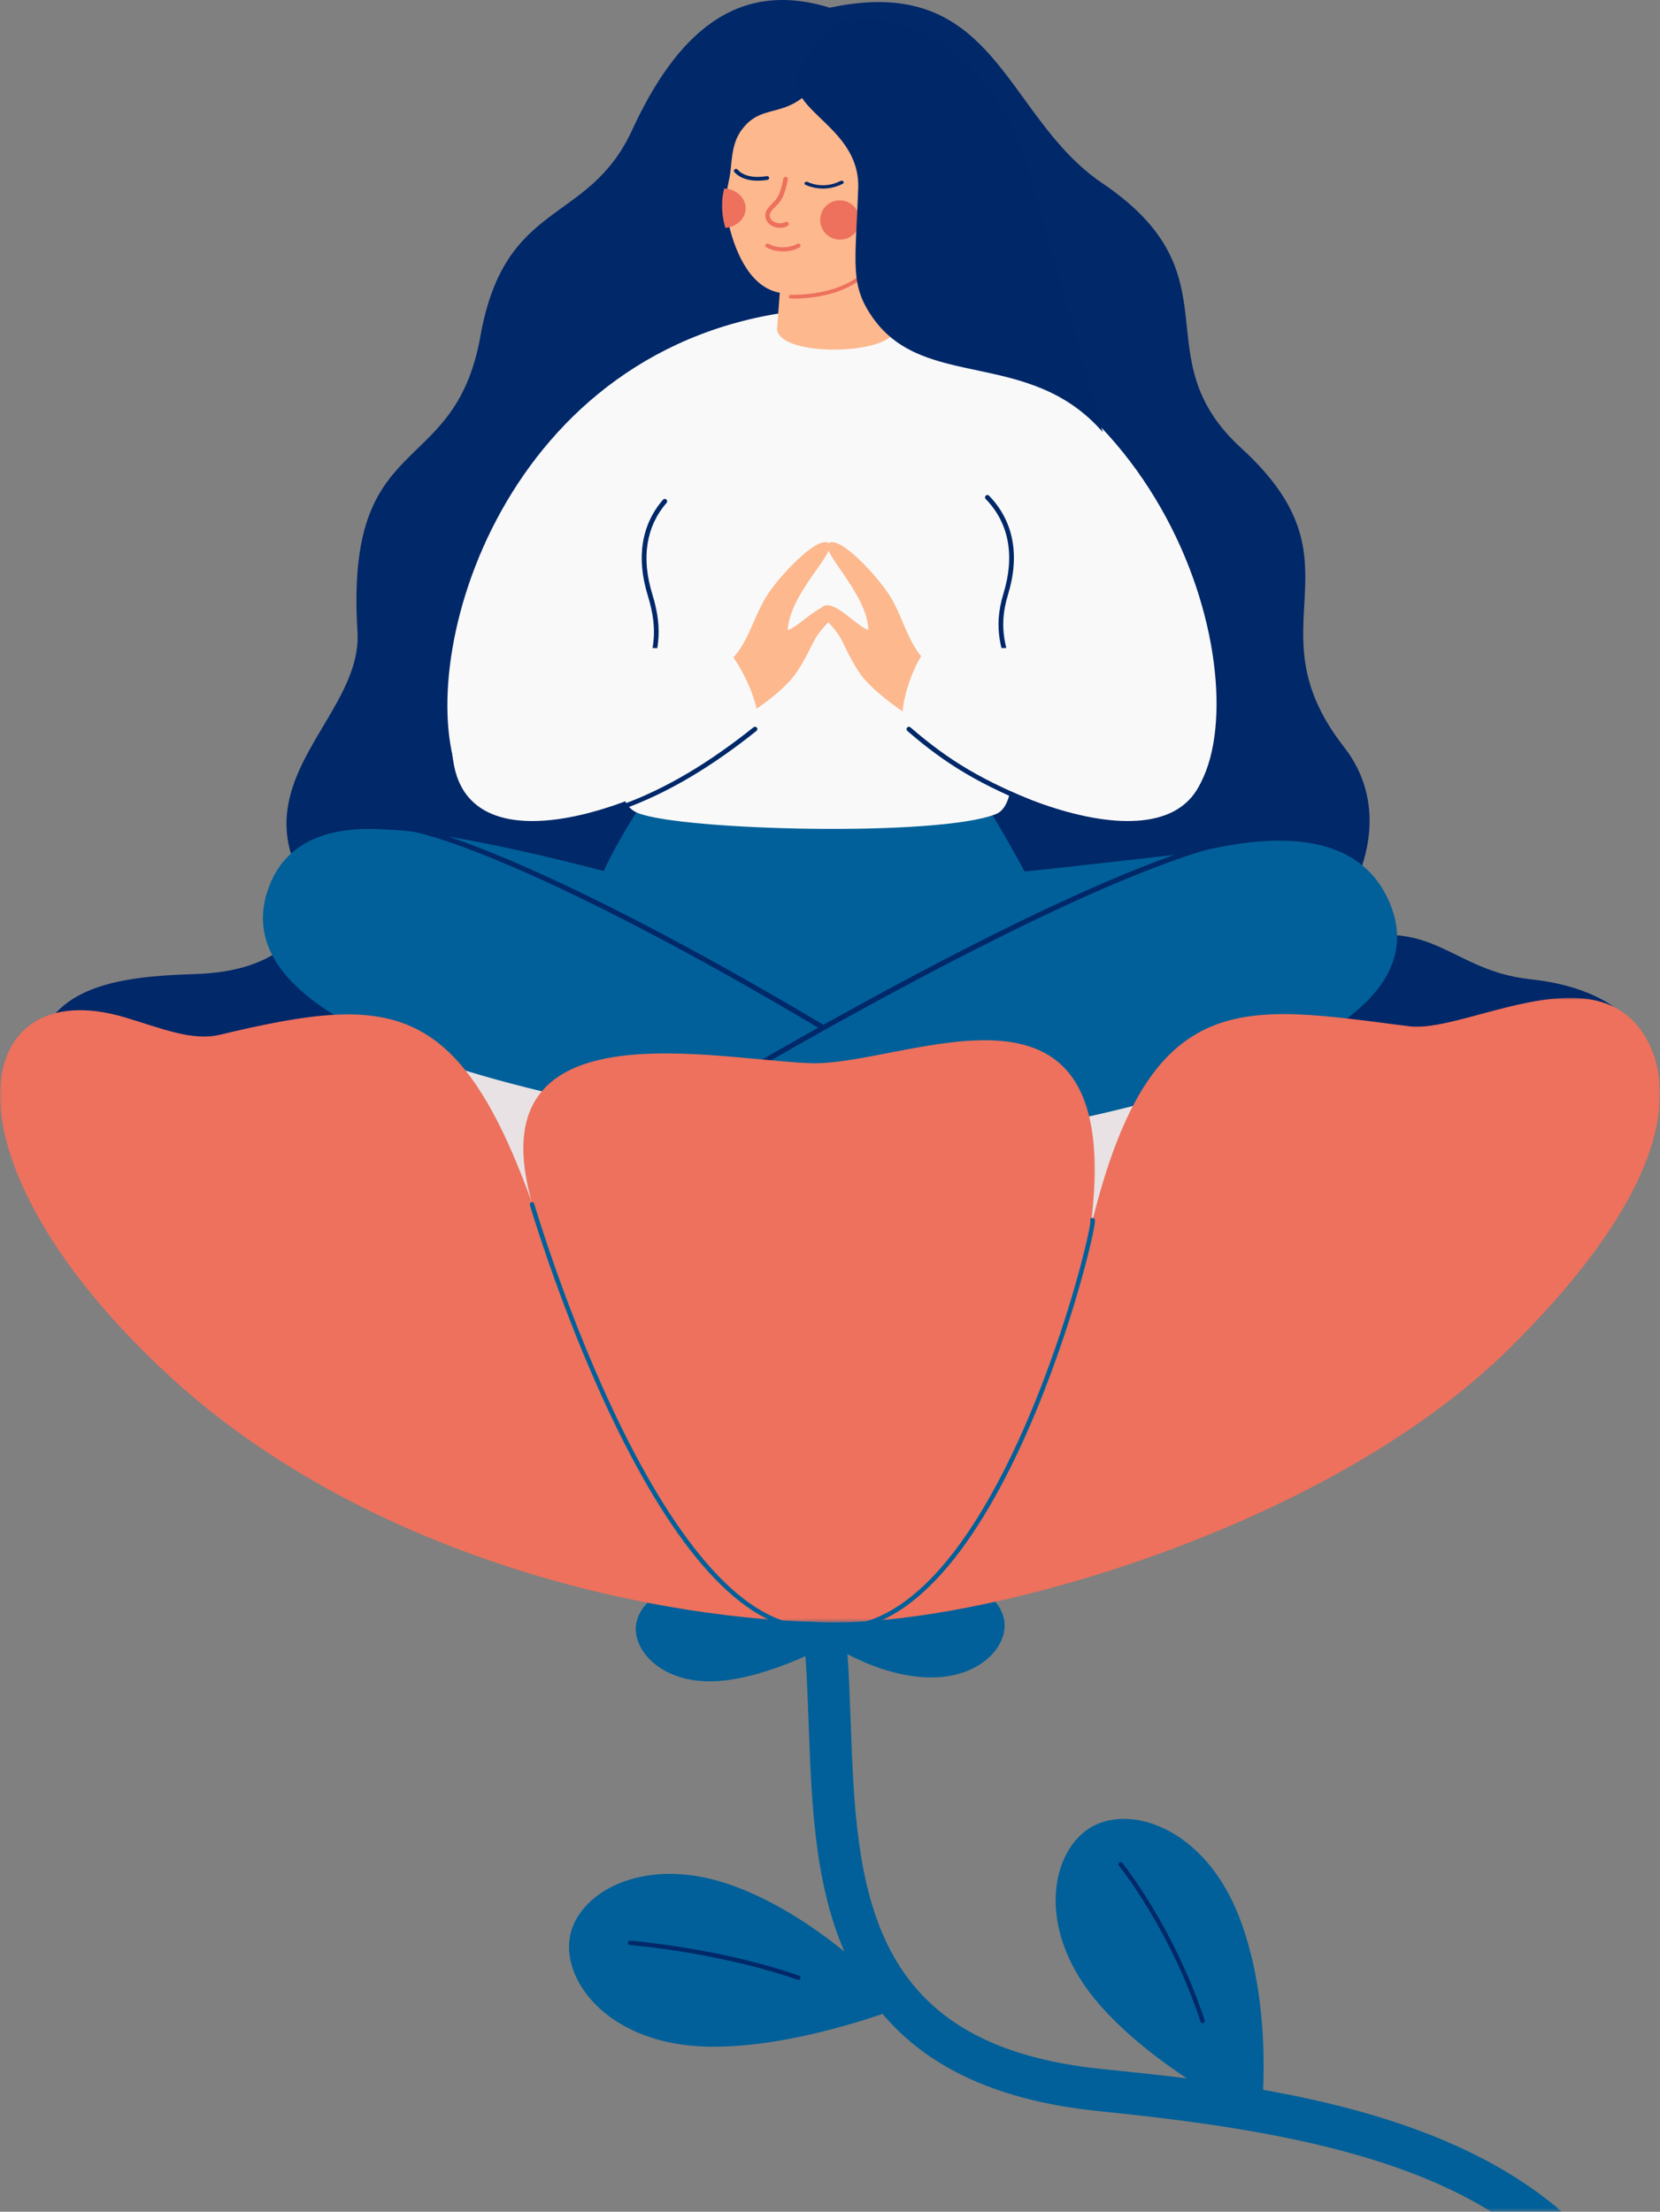 <?xml version="1.0" encoding="UTF-8"?> <svg xmlns="http://www.w3.org/2000/svg" xmlns:xlink="http://www.w3.org/1999/xlink" width="443px" height="590px" viewBox="0 0 443 590" version="1.1"><rect x="0" y="0" width="443" height="590" fill="#808080" stroke="none"/><title>Group 85</title><defs><polygon id="path-1" points="0 0 239.827 0 239.827 208.544 0 208.544"></polygon><polygon id="path-3" points="0 0 443 0 443 166.625 0 166.625"></polygon></defs><g id="Page-1" stroke="none" stroke-width="1" fill="none" fill-rule="evenodd"><g id="13" transform="translate(-954, -178)"><g id="Group-85" transform="translate(954, 178)"><path d="M196.237,503.254 C221.387,512.695 240.875,535.285 240.875,535.285 C240.875,535.285 210.848,547.232 186.675,545.879 C161.644,544.477 149.572,527.826 152.212,516.055 C154.853,504.285 172.814,494.462 196.237,503.254" id="Fill-1" fill="#016099"></path><path d="M167.565,518.29 C167.565,518.271 167.565,518.251 167.567,518.232 C167.591,517.91 167.867,517.668 168.182,517.693 C168.419,517.711 192.057,519.629 213.257,527.029 C213.557,527.134 213.716,527.468 213.615,527.773 C213.512,528.08 213.186,528.244 212.887,528.139 C191.822,520.786 168.329,518.88 168.095,518.861 C167.798,518.838 167.571,518.588 167.565,518.29" id="Fill-3" fill="#012869"></path><g id="Group-7" transform="translate(176.991, 381.456)"><mask id="mask-2" fill="white"><use xlink:href="#path-1"></use></mask><g id="Clip-6"></g><path d="M0,11.225 C16.842,12.428 26.808,18.713 32.312,31.602 C37.557,43.877 38.169,60.68 38.816,78.472 C39.628,100.867 40.472,124.026 50.312,143.326 C61.786,165.828 83.381,178.388 116.334,181.722 C154.126,185.549 193.256,191.445 220.996,208.544 L239.827,208.544 C232.667,202.375 224.254,196.965 214.66,192.363 C182.957,177.156 143.543,173.167 117.463,170.524 C88.206,167.563 70.044,157.292 60.31,138.205 C51.603,121.123 50.804,99.232 50.034,78.06 C49.348,59.195 48.701,41.373 42.634,27.172 C35.467,10.385 21.779,1.499 0.796,0 L0,11.225 Z" id="Fill-5" fill="#016099" mask="url(#mask-2)"></path></g><path d="M193.982,423.188 C209.129,426.774 222.024,438.35 222.024,438.35 C222.024,438.35 205.701,447.442 191.728,448.441 C177.26,449.477 169.07,440.775 169.693,433.801 C170.315,426.827 179.876,419.848 193.982,423.188" id="Fill-8" fill="#016099"></path><path d="M246.274,447.401 C230.984,446.354 217.835,436.1 217.835,436.1 C217.835,436.1 230.879,425.424 244.269,422.144 C258.134,418.748 267.524,425.978 268.077,432.952 C268.631,439.927 260.514,448.375 246.274,447.401" id="Fill-10" fill="#016099"></path><path d="M330.603,511.134 C340.385,536.133 336.437,565.897 336.437,565.897 C336.437,565.897 307.237,551.85 292.009,533.076 C276.24,513.636 280.692,493.389 291.349,487.33 C302.006,481.27 321.492,487.852 330.603,511.134" id="Fill-12" fill="#016099"></path><path d="M320.455,539.411 C320.436,539.377 320.42,539.342 320.407,539.303 C312.144,514.396 298.744,497.85 298.609,497.686 C298.404,497.44 298.439,497.073 298.681,496.867 C298.922,496.661 299.281,496.694 299.483,496.94 C299.618,497.106 313.153,513.82 321.485,538.93 C321.586,539.234 321.426,539.564 321.129,539.667 C320.869,539.757 320.589,539.644 320.455,539.411" id="Fill-14" fill="#012869"></path><path d="M51.707,259.854 C85.903,258.827 80.186,237.085 105.152,227.351 C111.517,224.869 117.222,221.953 123.636,221.355 C112.186,188.754 127.191,186.281 180.371,186.809 C201.57,187.02 228.416,158.583 249.045,176.481 C267.014,150.067 278.713,156.193 317.198,193.931 C332.392,208.831 347.462,232.029 348.866,255.063 C381.354,240.348 384.816,258.727 408.369,261.222 C437.435,264.302 457.589,283.808 421.63,330.715 C376.045,390.178 245.982,431.245 220.277,427.306 C194.24,424.352 117.637,418.213 64.702,373.466 C13.921,330.541 3.293,296.052 10.33,277.648 C15.804,263.334 31.182,260.47 51.707,259.854" id="Fill-16" fill="#012869"></path><path d="M378.069,337.966 C378.069,383.4 309.846,420.231 225.689,420.231 C141.532,420.231 73.31,383.4 73.31,337.966 C73.31,292.533 141.532,255.702 225.689,255.702 C309.846,255.702 378.069,292.533 378.069,337.966" id="Fill-18" fill="#E8E2E4"></path><path d="M128.209,89.676 C134.773,52.882 156.925,60.225 168.667,34.755 C180.649,8.763 196.74,-5.602 221.429,2.055 C266.073,-7.524 267.81,31.04 294.162,48.865 C330.943,73.745 304.372,94.992 331.286,119.574 C365.369,150.705 333.17,166.679 358.68,199.283 C380.753,227.495 347.319,273.867 286.318,284.354 C263.383,288.297 271.515,274.005 227.269,275.121 C166.324,276.658 140.209,282.389 120.812,270.413 C37.644,219.064 97.294,198.722 95.402,168.482 C91.979,113.76 121.27,128.569 128.209,89.676" id="Fill-20" fill="#012869"></path><path d="M335.13,225.562 C335.13,225.562 273.543,232.661 273.43,232.451 C272.133,230.022 264.419,216.075 258.729,207.574 C231.994,210.653 202.08,210.424 175.778,207.496 C175.778,207.496 165.036,223.31 161.131,232.35 C161.118,232.379 95.913,214.838 94.272,223.953 C92.816,232.043 184.357,274.141 218.528,273.51 C247.278,272.979 328.84,238.316 335.13,225.562" id="Fill-22" fill="#016099"></path><path d="M220.976,299.766 C220.976,299.766 221.602,283.924 229.655,283.996 C243.164,284.12 261.852,285.274 270.239,286.198 C281.222,287.409 289.871,293.979 290.093,300.07 C290.384,308.068 275.835,311.282 266.739,309.874 C231.965,304.49 222.309,298.814 220.976,299.766" id="Fill-24" fill="#FDB88E"></path><path d="M254.016,283.996 C260.654,284.394 266.626,284.865 270.442,285.287 C281.312,286.491 289.873,293.024 290.093,299.079 C290.381,307.032 275.98,310.229 266.977,308.828 C261.061,307.908 255.879,306.979 251.348,306.077 C251.348,306.077 275.525,308.899 276.959,299.819 C278.914,287.431 254.016,283.996 254.016,283.996" id="Fill-26" fill="#012869"></path><path d="M224.335,303.878 C224.335,303.878 51.373,289.619 71.853,236.363 C91.647,184.893 234.84,280.263 234.84,280.263 C238.55,282.773 228.345,304.825 224.335,303.878" id="Fill-28" fill="#016099"></path><path d="M212.598,304.791 C212.598,304.791 210.179,289.247 201.888,290.339 C197.66,290.896 192.949,291.608 188.2,292.383 C177.327,294.16 166.252,296.275 160.308,297.649 C149.125,300.233 140.947,307.808 141.401,313.842 C141.997,321.767 157.352,323.095 166.568,320.555 C201.803,310.842 211.118,304.022 212.598,304.791" id="Fill-30" fill="#FDB88E"></path><path d="M177.913,294.476 C170.922,295.71 164.647,296.931 160.65,297.832 C149.265,300.396 140.939,307.914 141.401,313.902 C142.008,321.767 157.639,323.085 167.022,320.563 C173.188,318.906 178.574,317.335 183.274,315.871 C183.274,315.871 157.969,321.719 155.408,312.963 C151.915,301.018 177.913,294.476 177.913,294.476" id="Fill-32" fill="#012869"></path><path d="M210.579,310.171 C210.579,310.171 395.623,294.801 370.485,239.98 C345.961,186.501 200.901,286.652 200.901,286.652 C197.137,289.096 206.555,311.026 210.579,310.171" id="Fill-34" fill="#016099"></path><path d="M201.761,285.044 C201.877,285.044 201.994,285.015 202.101,284.953 C232.439,267.459 288.366,236.621 322.073,226.65 C322.435,226.542 322.641,226.162 322.535,225.801 C322.428,225.439 322.048,225.232 321.686,225.339 C287.845,235.35 231.81,266.244 201.42,283.769 C201.093,283.957 200.981,284.375 201.169,284.702 C201.295,284.922 201.525,285.044 201.761,285.044" id="Fill-36" fill="#012869"></path><path d="M219.245,274.565 C219.478,274.565 219.705,274.446 219.833,274.231 C220.026,273.906 219.919,273.487 219.595,273.294 C147.859,230.696 114.387,220.432 107.542,220.072 C107.165,220.051 106.843,220.342 106.823,220.719 C106.804,221.095 107.093,221.417 107.47,221.437 C114.221,221.792 147.399,232.012 218.896,274.469 C219.006,274.534 219.126,274.565 219.245,274.565" id="Fill-38" fill="#012869"></path><path d="M214.004,82.79 C213.226,81.694 213.152,81.449 214.042,82.093 C216.692,82.05 219.286,82.09 221.832,82.199 C224.393,82.088 227.004,82.049 229.671,82.092 C230.56,81.449 230.486,81.693 229.709,82.789 C313.825,91.872 336.78,185.294 319.067,211.09 C319.067,211.09 291.58,196.47 270.142,180.38 C270.622,200.694 271.558,214.836 265.815,217.153 C250.571,223.302 182,221.579 170.238,216.885 C163.26,214.099 165.598,202.621 168.527,184.298 C148.799,198.505 126.348,210.756 124.88,211.556 C124.561,211.14 124.262,210.705 123.988,210.245 C123.374,209.156 122.826,207.972 122.334,206.702 C110.204,175.344 134.56,91.382 214.004,82.79" id="Fill-40" fill="#F9F9F9"></path><path d="M166.103,206.448 C166.402,206.448 166.668,206.234 166.724,205.927 C168.624,195.532 170.846,188.659 172.631,183.137 C175.516,174.211 177.258,168.824 174.051,158.386 C171.111,148.819 172.435,140.437 177.882,134.144 C178.112,133.88 178.084,133.477 177.821,133.247 C177.557,133.016 177.158,133.044 176.929,133.309 C171.18,139.95 169.767,148.752 172.843,158.761 C175.932,168.814 174.333,173.762 171.429,182.744 C169.633,188.301 167.397,195.219 165.481,205.697 C165.418,206.042 165.645,206.374 165.988,206.437 C166.027,206.444 166.065,206.448 166.103,206.448" id="Fill-42" fill="#002869"></path><path d="M277.949,208.544 C277.978,208.544 278.006,208.541 278.035,208.537 C278.378,208.49 278.618,208.171 278.571,207.825 C276.959,195.94 273.956,188.055 271.543,181.72 C268.452,173.602 266.218,167.736 268.996,158.662 C272.23,148.1 270.482,138.961 263.942,132.232 C263.699,131.983 263.302,131.979 263.055,132.224 C262.808,132.469 262.805,132.869 263.047,133.119 C269.245,139.495 270.888,148.198 267.799,158.288 C264.892,167.781 267.191,173.818 270.373,182.174 C272.763,188.448 275.737,196.257 277.329,207.997 C277.372,208.313 277.641,208.544 277.949,208.544" id="Fill-44" fill="#002869"></path><path d="M191.652,178.038 C198.869,175.422 200.347,165.712 204.602,158.969 C207.883,153.771 217.907,143.052 221.017,144.811 C224.102,146.555 210.661,158.115 210.232,168.08 C213.48,167.127 219.925,159.383 222.706,162.247 C224.269,163.858 220.459,165.853 217.925,169.783 C216.733,171.632 214.114,177.968 210.924,181.488 C205.365,187.623 195.919,192.824 195.919,192.824 L191.652,178.038 Z" id="Fill-46" fill="#FDB88E"></path><path d="M250.3,178.236 C243.069,175.52 241.745,165.868 237.571,159.111 C234.352,153.902 224.43,143.105 221.264,144.796 C218.124,146.473 231.477,158.162 231.739,168.049 C228.482,167.049 222.116,159.262 219.264,162.055 C217.66,163.625 221.468,165.668 223.955,169.607 C225.125,171.46 227.658,177.787 230.813,181.33 C236.313,187.507 245.747,192.824 245.747,192.824 L250.3,178.236 Z" id="Fill-48" fill="#FDB88E"></path><path d="M241.468,192.767 C238.992,190.043 244.869,173.409 248.059,172.99 C258.168,171.664 277.469,176.54 304.85,164.877 C313.004,161.403 325.846,184.653 321.79,204.43 C315.377,235.694 256.679,209.501 241.468,192.767" id="Fill-50" fill="#F9F9F9"></path><path d="M121.212,204.43 C121.41,205.384 121.654,206.286 121.944,207.133 C122.391,208.437 122.945,209.618 123.6,210.683 C123.875,211.144 124.174,211.58 124.494,211.996 C138.681,230.678 187.892,207.869 201.652,192.767 C204.132,190.044 196.21,173.411 193.014,172.99 C190.296,172.636 187.069,172.727 183.269,172.823 C172.893,173.087 158.269,173.411 138.188,164.877 C130.012,161.403 117.147,184.654 121.212,204.43" id="Fill-52" fill="#F9F9F9"></path><path d="M277.945,215.879 C278.195,215.879 278.433,215.729 278.531,215.481 C278.661,215.157 278.503,214.789 278.18,214.66 C262.392,208.341 253.507,203.134 242.967,194.026 C242.703,193.797 242.303,193.827 242.076,194.091 C241.848,194.356 241.877,194.755 242.141,194.984 C252.8,204.195 261.776,209.456 277.71,215.834 C277.787,215.865 277.867,215.879 277.945,215.879" id="Fill-54" fill="#012869"></path><path d="M166.107,215.879 C166.182,215.879 166.257,215.867 166.331,215.84 C178.342,211.485 189.953,204.499 201.894,194.963 C202.165,194.746 202.203,194.358 201.98,194.096 C201.756,193.834 201.354,193.796 201.083,194.013 C189.261,203.456 177.751,210.385 165.884,214.687 C165.555,214.807 165.388,215.162 165.511,215.48 C165.607,215.727 165.85,215.879 166.107,215.879" id="Fill-56" fill="#002869"></path><path d="M232.636,59.734 L238.766,87.397 C239.546,94.56 208.496,95.672 207.362,87.917 L208.182,76.891 L232.636,59.734 Z" id="Fill-58" fill="#FDB88E"></path><path d="M237.71,53.079 C236.712,75.404 220.073,80.468 207.853,78.044 C199.371,76.362 195.811,65.403 194.534,60.09 C194.53,60.069 194.521,60.045 194.517,60.025 C193.877,57.634 193.647,55.134 193.786,52.712 C193.853,51.643 194.021,50.633 194.224,49.614 C194.373,48.845 194.542,48.067 194.698,47.258 C194.944,45.96 195.062,44.562 195.221,42.97 C195.724,38.005 196.912,35.965 198.128,34.376 C203.932,26.778 210.955,32.768 219.277,20.352 C224.645,12.355 238.363,38.493 237.71,53.079" id="Fill-60" fill="#FDB88E"></path><path d="M219.12,57.12 C217.954,60.929 221.235,64.738 225.475,63.774 C226.761,63.481 227.884,62.66 228.553,61.522 C230.79,57.72 228.05,53.368 223.974,53.447 C221.721,53.49 219.779,54.964 219.12,57.12" id="Fill-62" fill="#ED715D"></path><path d="M198.912,56.355 C198.489,58.791 196.234,60.567 193.583,60.782 C192.849,58.375 192.585,55.858 192.745,53.42 C192.822,52.345 193.014,51.328 193.246,50.302 C193.481,50.31 193.722,50.327 193.962,50.359 C197.199,50.804 199.415,53.491 198.912,56.355" id="Fill-64" fill="#ED715D"></path><path d="M210.976,79.623 C210.701,79.609 210.49,79.375 210.504,79.101 C210.519,78.828 210.753,78.617 211.028,78.631 C211.165,78.638 224.785,79.252 231.623,71.432 C231.802,71.225 232.118,71.203 232.326,71.384 C232.533,71.563 232.555,71.877 232.374,72.084 C225.214,80.273 211.554,79.653 210.976,79.623" id="Fill-66" fill="#ED715D"></path><path d="M201.801,48.2 C197.579,48.071 196.005,45.934 195.928,45.825 C195.759,45.589 195.846,45.28 196.12,45.136 C196.393,44.992 196.75,45.065 196.919,45.3 C197.005,45.417 198.928,47.924 204.576,46.998 C204.894,46.945 205.197,47.125 205.257,47.397 C205.317,47.669 205.11,47.931 204.794,47.983 C203.675,48.167 202.681,48.227 201.801,48.2" id="Fill-68" fill="#002869"></path><path d="M219.325,50.298 C216.799,50.227 215.06,49.344 214.944,49.284 C214.685,49.149 214.615,48.876 214.787,48.673 C214.959,48.471 215.308,48.416 215.567,48.55 C215.733,48.636 219.699,50.625 224.294,48.278 C224.555,48.145 224.904,48.202 225.074,48.406 C225.244,48.609 225.171,48.882 224.911,49.015 C222.872,50.056 220.938,50.342 219.325,50.298" id="Fill-70" fill="#002869"></path><path d="M207.999,60.779 C207.295,60.753 206.587,60.571 205.969,60.231 C204.926,59.658 204.29,58.712 204.225,57.634 C204.141,56.248 205.125,55.25 206.077,54.285 C206.55,53.806 207.039,53.31 207.374,52.785 C208.536,50.967 209.034,47.707 209.039,47.675 C209.089,47.343 209.401,47.116 209.727,47.165 C210.058,47.214 210.286,47.522 210.236,47.854 C210.215,47.997 209.696,51.401 208.394,53.438 C207.99,54.071 207.456,54.613 206.939,55.136 C206.103,55.983 205.382,56.715 205.433,57.561 C205.487,58.456 206.157,58.952 206.551,59.169 C207.486,59.682 208.742,59.705 209.604,59.224 C209.895,59.062 210.264,59.166 210.427,59.459 C210.589,59.752 210.485,60.121 210.193,60.283 C209.55,60.642 208.777,60.806 207.999,60.779" id="Fill-72" fill="#ED715D"></path><path d="M226.74,6.088 C229.497,3.773 261.383,3.286 274.195,44.79 C277.228,54.617 294.286,115.275 294.286,115.275 C274.667,92.818 246.709,104.337 232.93,84.776 C226.751,76.005 228.291,70.599 229.028,50.283 C229.652,33.048 207.688,29.181 213.614,18.242 C222.188,2.412 226.74,6.088 226.74,6.088" id="Fill-74" fill="#002869"></path><path d="M208.925,67.069 C210.629,67.069 212.253,66.653 213.375,65.977 C213.654,65.809 213.729,65.469 213.544,65.217 C213.358,64.966 212.981,64.898 212.703,65.065 C210.948,66.122 207.561,66.42 205.148,65.057 C204.863,64.896 204.489,64.975 204.312,65.231 C204.135,65.488 204.221,65.826 204.505,65.986 C205.847,66.744 207.418,67.069 208.925,67.069" id="Fill-76" fill="#ED715D"></path><g id="Group-80" transform="translate(0, 266.181)"><mask id="mask-4" fill="white"><use xlink:href="#path-3"></use></mask><g id="Clip-79"></g><path d="M33.405,5.233 C43.02,8.11 51.284,11.615 58.658,9.856 C106.212,-1.487 124.091,-0.116 145.331,64.441 C146.07,66.687 144.243,62.338 145.331,64.441 C119.756,0.373 187.369,16.223 215.958,17.431 C241.987,18.53 301.31,-14.312 290.94,61.863 C306.676,-4.021 331.464,1.926 376.067,7.588 C389.817,9.334 420.148,-8.986 435.504,5.823 C442.098,12.183 458.591,38.079 403.216,93.129 C361.009,135.089 285.933,160.149 240.116,165.5 C239.26,165.6 238.41,165.695 237.578,165.783 C229.662,166.599 222.677,166.821 216.949,166.453 C213.476,166.37 209.969,166.199 206.431,165.932 C205.623,165.874 204.815,165.811 204.007,165.736 C151.275,161.203 88.867,141.006 45.399,101.061 C-17.759,43.019 -8.492,-7.303 33.405,5.233" id="Fill-78" fill="#ED715D" mask="url(#mask-4)"></path></g><path d="M224.05,434.895 C247.481,434.345 265.384,403.152 276.356,376.774 C282.134,362.884 286.143,350.04 288.488,341.711 C289.691,337.44 290.734,333.347 291.426,330.186 C292.451,325.501 292.239,325.297 291.97,325.041 C291.78,324.859 291.502,324.816 291.264,324.93 C290.968,325.072 290.842,325.428 290.984,325.726 C290.991,325.741 290.998,325.755 291.006,325.769 C290.972,327.715 287.446,343.398 280.499,362.751 C274.221,380.238 263.843,404.26 250.051,419.393 C241.145,429.167 231.924,433.977 222.637,433.696 C222.321,433.682 222.034,433.945 222.024,434.275 C222.014,434.605 222.272,434.88 222.601,434.889 C223.086,434.905 223.569,434.906 224.05,434.895" id="Fill-81" fill="#016099"></path><path d="M217.448,434.896 C219.18,434.855 220.903,434.626 222.616,434.206 C222.937,434.127 223.132,433.805 223.053,433.486 C222.975,433.167 222.648,432.973 222.331,433.051 C212.409,435.482 202.061,431.179 191.57,420.262 C183.092,411.441 174.52,398.327 166.091,381.285 C151.715,352.217 142.644,321.412 142.554,321.104 C142.462,320.789 142.131,320.606 141.814,320.699 C141.497,320.791 141.315,321.121 141.407,321.436 C141.497,321.745 150.593,352.638 165.014,381.798 C173.497,398.953 182.14,412.169 190.703,421.081 C199.726,430.471 208.699,435.1 217.448,434.896" id="Fill-83" fill="#016099"></path></g></g></g></svg> 
